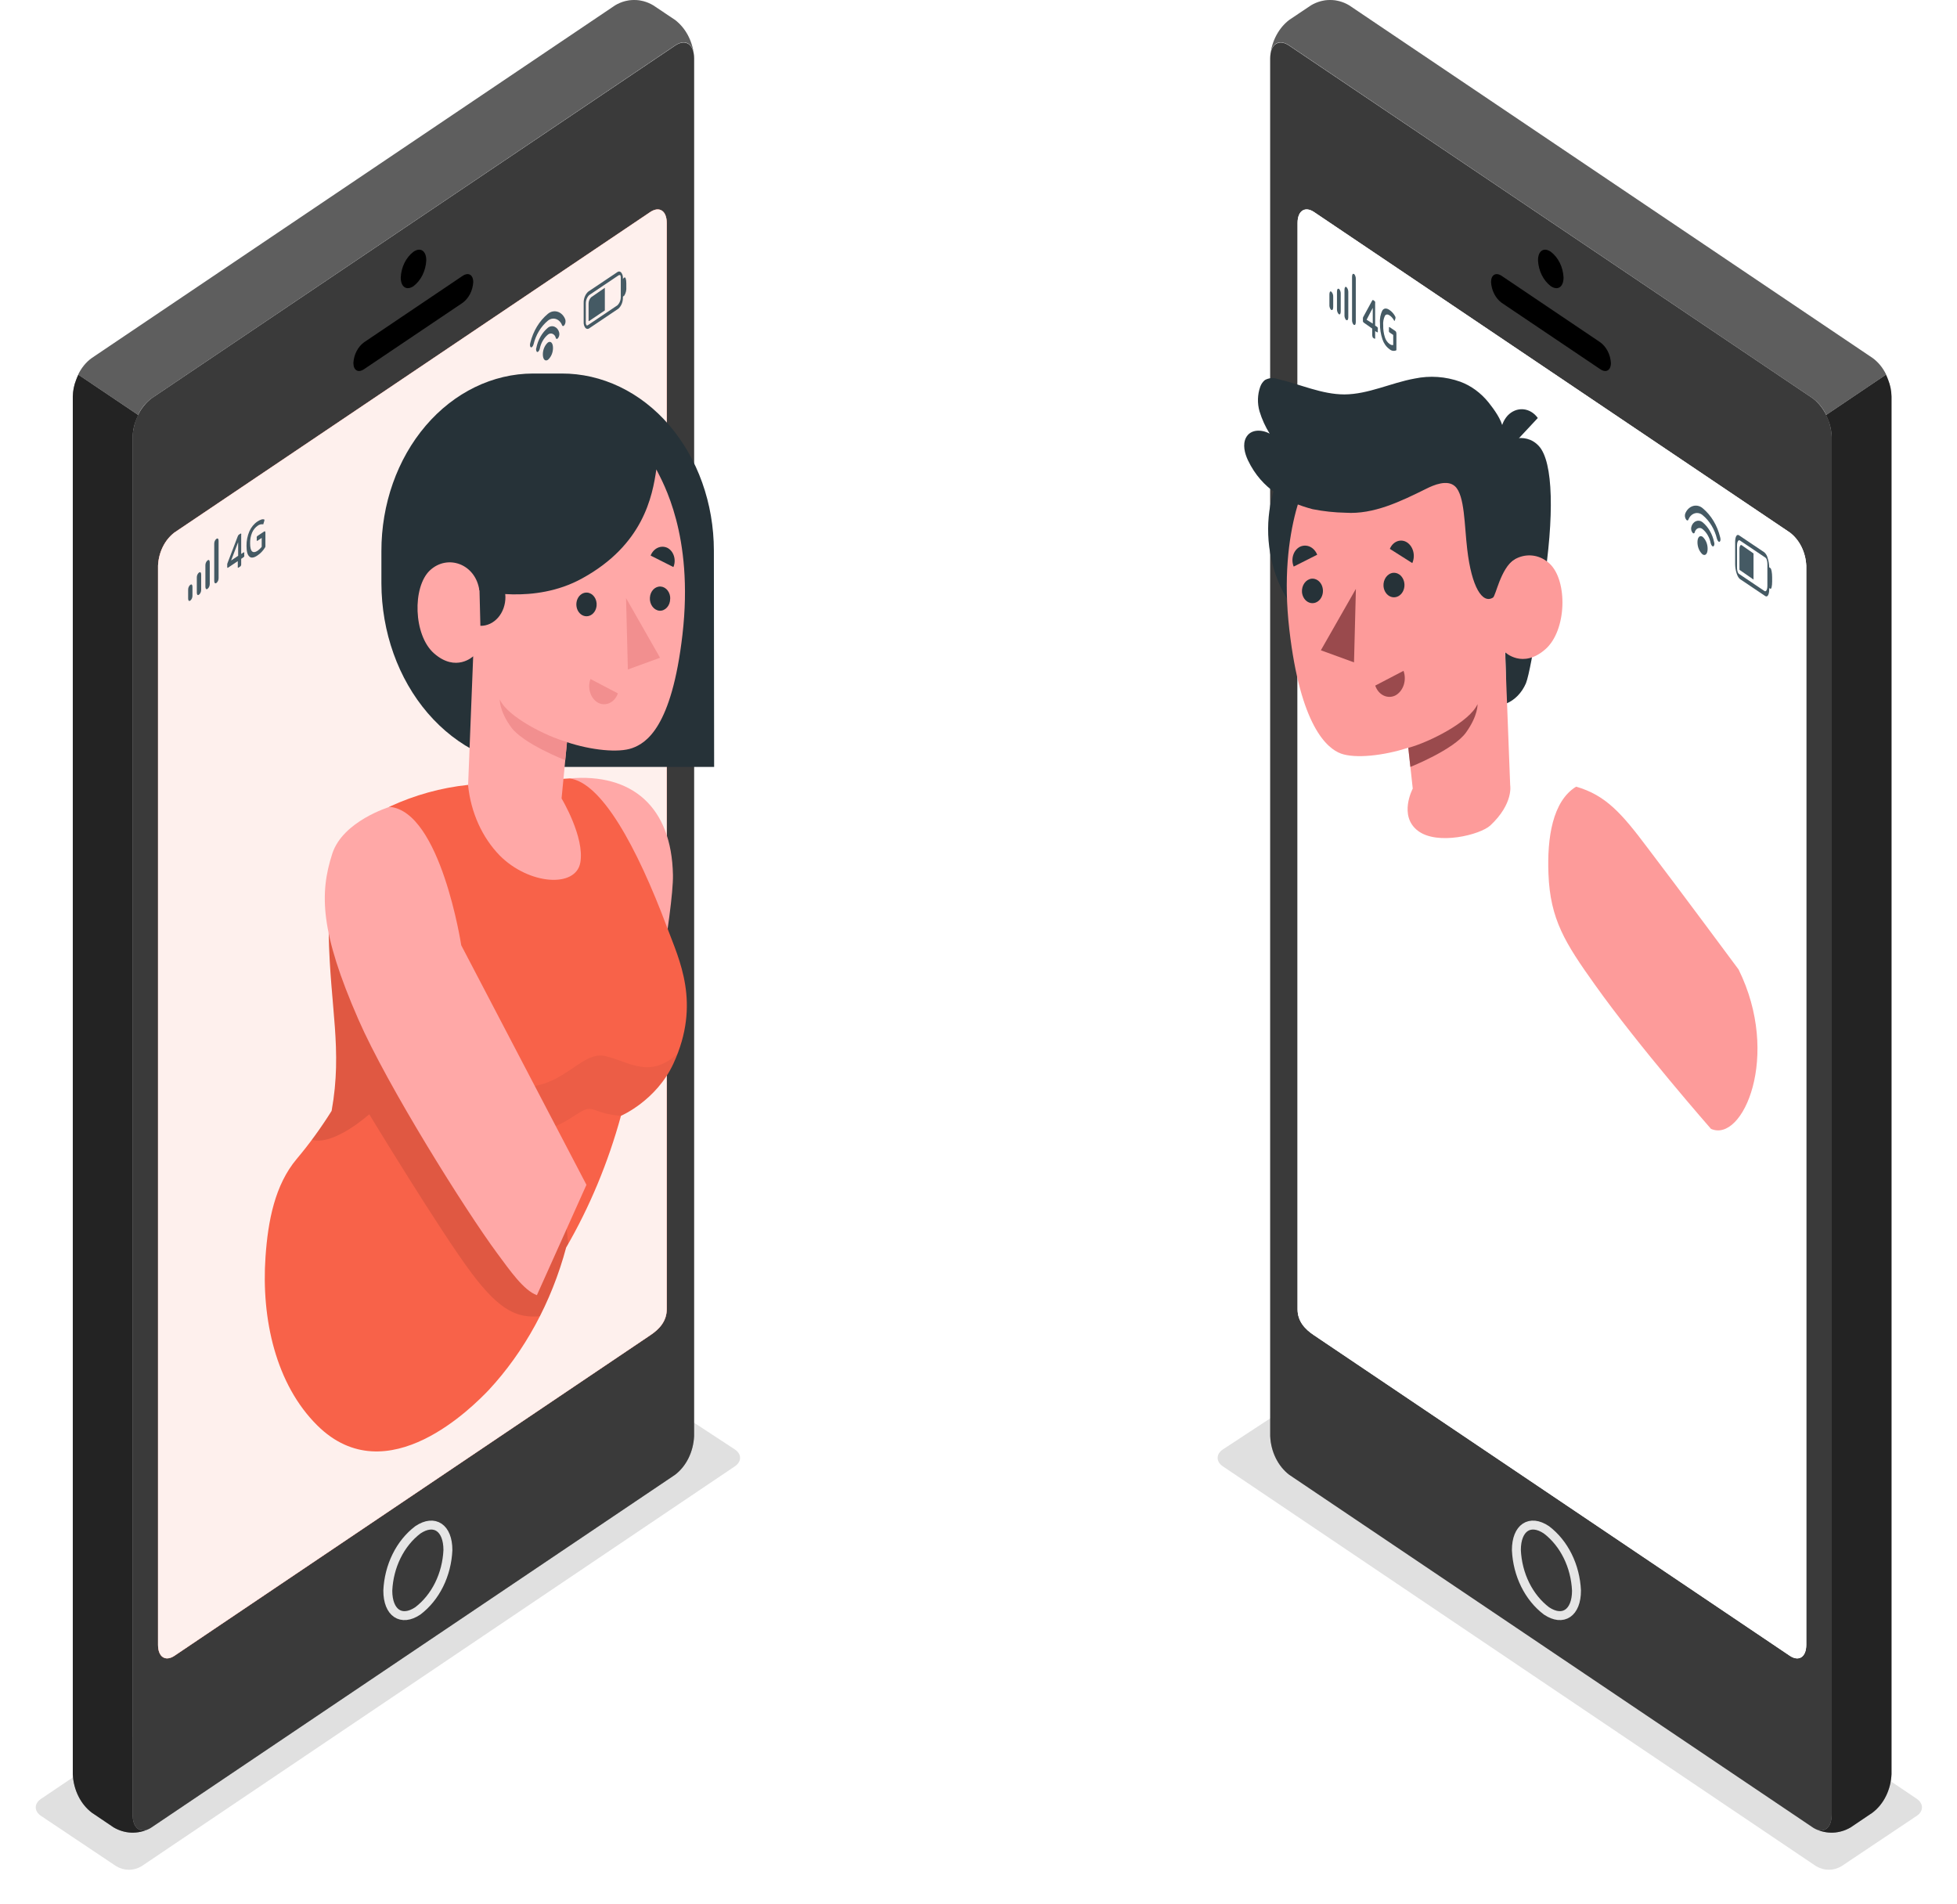 <?xml version="1.0" encoding="UTF-8"?> <svg xmlns="http://www.w3.org/2000/svg" width="219" height="213" viewBox="0 0 219 213" fill="none"><g filter="url(#filter0_f_35_139)"><path d="M4.584 203.18L13.003 208.814C13.443 209.076 13.93 209.213 14.424 209.213C14.918 209.213 15.404 209.076 15.844 208.814L82.235 164.071C83.013 163.547 83.013 162.699 82.235 162.182L73.713 156.594C73.273 156.334 72.786 156.199 72.293 156.199C71.799 156.199 71.313 156.334 70.872 156.594L4.584 201.284C3.805 201.807 3.805 202.656 4.584 203.18Z" fill="#E0E0E0"></path></g><g filter="url(#filter1_f_35_139)"><path d="M214.495 203.18L206.075 208.814C205.635 209.075 205.148 209.211 204.655 209.211C204.161 209.211 203.674 209.075 203.234 208.814L136.843 164.071C136.065 163.547 136.071 162.699 136.843 162.182L145.365 156.594C145.806 156.334 146.292 156.199 146.786 156.199C147.279 156.199 147.765 156.334 148.206 156.594L214.495 201.271C215.273 201.807 215.273 202.656 214.495 203.18Z" fill="#E0E0E0"></path></g><path d="M142.144 6.543V160.704C142.184 161.565 142.398 162.404 142.767 163.153C143.136 163.901 143.65 164.538 144.268 165.012L202.859 204.472C204.029 205.267 204.984 204.618 204.984 203.034V48.879C204.943 48.017 204.729 47.178 204.36 46.43C203.991 45.682 203.477 45.045 202.859 44.571L144.268 5.111C143.098 4.315 142.144 4.958 142.144 6.543ZM145.206 24.944C145.206 23.618 146.024 23.035 147.035 23.717L200.302 59.591C200.834 59.997 201.277 60.544 201.595 61.186C201.913 61.828 202.097 62.549 202.132 63.29V184.043C202.132 185.408 201.308 185.952 200.302 185.276L147.035 149.395C146.024 148.732 145.206 147.851 145.206 146.498V24.944Z" fill="#757575"></path><path opacity="0.5" d="M142.144 6.543V160.704C142.184 161.565 142.398 162.404 142.767 163.153C143.136 163.901 143.65 164.538 144.268 165.012L202.859 204.472C204.029 205.267 204.984 204.618 204.984 203.034V48.879C204.943 48.017 204.729 47.178 204.36 46.43C203.991 45.682 203.477 45.045 202.859 44.571L144.268 5.111C143.098 4.315 142.144 4.958 142.144 6.543ZM145.206 24.944C145.206 23.618 146.024 23.035 147.035 23.717L200.302 59.591C200.834 59.997 201.277 60.544 201.595 61.186C201.913 61.828 202.097 62.549 202.132 63.29V184.043C202.132 185.408 201.308 185.952 200.302 185.276L147.035 149.395C146.024 148.732 145.206 147.851 145.206 146.498V24.944Z" fill="black"></path><path d="M203.12 204.625C203.753 204.936 204.436 205.084 205.123 205.058C205.809 205.031 206.483 204.832 207.097 204.472L209.534 202.828C210.157 202.358 210.675 201.723 211.046 200.974C211.418 200.225 211.631 199.384 211.67 198.52V44.372C211.659 43.73 211.533 43.098 211.301 42.516C211.227 42.312 211.144 42.113 211.051 41.919L204.347 46.434C204.489 46.728 204.612 47.034 204.717 47.348C204.876 47.84 204.962 48.36 204.972 48.886V203.04C204.984 204.499 204.171 205.162 203.12 204.625Z" fill="#757575"></path><path opacity="0.7" d="M203.12 204.625C203.753 204.936 204.436 205.084 205.123 205.058C205.809 205.031 206.483 204.832 207.097 204.472L209.534 202.828C210.157 202.358 210.675 201.723 211.046 200.974C211.418 200.225 211.631 199.384 211.67 198.52V44.372C211.659 43.73 211.533 43.098 211.301 42.516C211.227 42.312 211.144 42.113 211.051 41.919L204.347 46.434C204.489 46.728 204.612 47.034 204.717 47.348C204.876 47.84 204.962 48.36 204.972 48.886V203.04C204.984 204.499 204.171 205.162 203.12 204.625Z" fill="black"></path><path d="M173.056 171.177C171.198 169.931 169.692 170.945 169.692 173.444C169.755 174.806 170.093 176.132 170.677 177.314C171.261 178.495 172.076 179.499 173.056 180.245C174.913 181.491 176.419 180.477 176.419 177.978C176.356 176.615 176.019 175.29 175.434 174.108C174.85 172.926 174.035 171.922 173.056 171.177Z" stroke="#E6E6E6" stroke-miterlimit="10"></path><path d="M173.538 28.165C172.754 27.635 172.112 28.066 172.112 29.127C172.14 29.705 172.284 30.267 172.531 30.769C172.779 31.271 173.124 31.698 173.538 32.017C174.328 32.547 174.97 32.116 174.97 31.049C174.943 30.471 174.799 29.908 174.55 29.407C174.301 28.906 173.955 28.481 173.538 28.165Z" fill="black"></path><path d="M179.078 38.3L168.05 30.87C167.391 30.432 166.857 30.744 166.857 31.572C166.886 32.04 167.009 32.494 167.217 32.896C167.424 33.297 167.71 33.637 168.05 33.886L179.078 41.31C179.737 41.754 180.271 41.442 180.271 40.607C180.241 40.14 180.117 39.688 179.91 39.288C179.703 38.887 179.418 38.549 179.078 38.3Z" fill="black"></path><path d="M145.206 146.498C145.206 147.824 146.024 148.719 147.035 149.395L200.303 185.276C201.308 185.939 202.132 185.408 202.132 184.043V63.29C202.097 62.549 201.913 61.828 201.595 61.186C201.278 60.544 200.835 59.997 200.303 59.591L147.035 23.717C146.024 23.054 145.206 23.585 145.206 24.944V146.498Z" fill="white"></path><path opacity="0.5" d="M145.206 146.498C145.206 147.824 146.024 148.719 147.035 149.395L200.303 185.276C201.308 185.938 202.132 185.408 202.132 184.043V63.29C202.097 62.549 201.913 61.828 201.595 61.186C201.278 60.544 200.835 59.997 200.303 59.591L147.035 23.717C146.024 23.054 145.206 23.585 145.206 24.944V146.498Z" fill="white"></path><path d="M148.768 34.078V32.944C148.768 32.699 148.853 32.553 148.955 32.62L149.007 32.659C149.071 32.731 149.122 32.819 149.154 32.916C149.187 33.014 149.2 33.118 149.194 33.223V34.356C149.194 34.602 149.109 34.747 149.007 34.674H148.955C148.887 34.598 148.835 34.505 148.803 34.401C148.77 34.298 148.758 34.187 148.768 34.078Z" fill="#455A64"></path><path d="M149.615 34.628V32.639C149.615 32.394 149.695 32.248 149.797 32.321H149.848C149.913 32.395 149.963 32.484 149.996 32.582C150.028 32.681 150.042 32.786 150.036 32.891V34.847C150.036 35.092 149.95 35.231 149.848 35.165L149.797 35.132C149.683 34.997 149.618 34.817 149.615 34.628Z" fill="#455A64"></path><path d="M150.456 35.211V32.427C150.456 32.182 150.541 32.043 150.643 32.109L150.694 32.142C150.759 32.216 150.809 32.305 150.841 32.404C150.873 32.502 150.887 32.607 150.882 32.712V35.496C150.882 35.742 150.796 35.881 150.694 35.815H150.643C150.575 35.737 150.522 35.643 150.49 35.538C150.457 35.434 150.446 35.322 150.456 35.211Z" fill="#455A64"></path><path d="M151.302 35.775V30.976C151.302 30.73 151.381 30.585 151.484 30.657H151.535C151.599 30.731 151.649 30.82 151.681 30.919C151.714 31.017 151.728 31.122 151.722 31.228V36.027C151.722 36.272 151.637 36.418 151.535 36.345H151.484C151.42 36.271 151.37 36.182 151.339 36.083C151.307 35.985 151.295 35.88 151.302 35.775Z" fill="#455A64"></path><path d="M153.586 37.644C153.566 37.587 153.557 37.526 153.558 37.465V36.763L152.615 36.1C152.591 36.085 152.57 36.064 152.553 36.039C152.536 36.014 152.524 35.985 152.518 35.954V35.702C152.514 35.66 152.514 35.618 152.518 35.576C152.526 35.544 152.535 35.514 152.546 35.483L153.552 33.634C153.552 33.634 153.586 33.581 153.603 33.574C153.62 33.568 153.637 33.574 153.666 33.574L153.796 33.667C153.837 33.69 153.87 33.73 153.887 33.78C153.897 33.841 153.897 33.904 153.887 33.965V36.431L154.097 36.57C154.134 36.595 154.164 36.632 154.183 36.676C154.192 36.74 154.192 36.805 154.183 36.869V37.034C154.195 37.082 154.195 37.133 154.183 37.18C154.183 37.18 154.137 37.18 154.097 37.18L153.887 37.041V37.744C153.899 37.791 153.899 37.842 153.887 37.889C153.887 37.889 153.842 37.889 153.796 37.889L153.637 37.783C153.608 37.745 153.59 37.696 153.586 37.644ZM153.62 36.206V34.449L152.933 35.775L153.62 36.206Z" fill="#455A64"></path><path d="M154.705 37.975C154.51 37.398 154.415 36.78 154.427 36.159C154.384 35.657 154.482 35.153 154.705 34.721C154.894 34.469 155.156 34.456 155.489 34.681C155.769 34.866 156.001 35.137 156.159 35.463C156.168 35.496 156.168 35.53 156.159 35.563C156.162 35.585 156.162 35.607 156.159 35.629L156.074 35.881C156.074 35.881 156.074 35.921 156.04 35.914C156.023 35.898 156.009 35.878 156 35.854C155.88 35.626 155.714 35.435 155.517 35.298C155.29 35.145 155.108 35.152 154.983 35.331C154.824 35.658 154.756 36.036 154.79 36.411C154.778 36.863 154.842 37.313 154.978 37.737C155.072 38.044 155.252 38.305 155.489 38.479C155.561 38.532 155.64 38.572 155.722 38.599C155.783 38.617 155.848 38.617 155.909 38.599V37.478L155.517 37.213C155.479 37.188 155.449 37.148 155.432 37.101C155.422 37.039 155.422 36.976 155.432 36.915V36.756C155.432 36.676 155.432 36.63 155.432 36.61C155.432 36.59 155.478 36.61 155.517 36.61L156.142 37.034C156.187 37.063 156.222 37.11 156.239 37.167C156.259 37.237 156.268 37.311 156.267 37.386V39.016C156.272 39.06 156.272 39.105 156.267 39.149C156.263 39.173 156.251 39.194 156.233 39.208C156.108 39.26 155.973 39.273 155.842 39.248C155.711 39.222 155.588 39.159 155.483 39.063C155.13 38.808 154.856 38.427 154.705 37.975Z" fill="#455A64"></path><path d="M197.82 62.468C197.761 62.205 197.629 61.972 197.445 61.805L194.605 59.896C194.36 59.73 194.173 60.055 194.173 60.639V63.131C194.176 63.475 194.23 63.816 194.332 64.138C194.373 64.268 194.424 64.392 194.485 64.51C194.541 64.62 194.617 64.715 194.707 64.788L197.548 66.697C197.792 66.856 197.985 66.531 197.985 65.948V63.476C197.98 63.131 197.924 62.791 197.82 62.468ZM194.446 63.959C194.402 63.819 194.381 63.671 194.383 63.522V61.05C194.383 60.619 194.536 60.354 194.713 60.48L197.553 62.389C197.602 62.423 197.643 62.47 197.672 62.528C197.691 62.566 197.706 62.606 197.718 62.647C197.761 62.79 197.782 62.94 197.78 63.091V65.557C197.78 65.988 197.627 66.253 197.451 66.127L194.61 64.218C194.526 64.154 194.467 64.054 194.446 63.94V63.959Z" fill="#455A64"></path><path d="M196.229 61.925V64.848L194.706 63.794L194.655 63.747C194.659 63.714 194.659 63.681 194.655 63.648V61.427C194.655 61.116 194.775 60.917 194.905 61.003L196.229 61.925Z" fill="#455A64"></path><path d="M198.121 63.568C198.229 63.635 198.314 64.105 198.314 64.609V65.066C198.314 65.577 198.229 65.941 198.121 65.882L197.928 65.776V63.442L198.121 63.568Z" fill="#455A64"></path><path d="M191.093 61.414C191.093 61.958 190.849 62.236 190.525 62.031C190.347 61.87 190.203 61.664 190.105 61.429C190.006 61.193 189.956 60.934 189.957 60.672C189.957 60.128 190.201 59.856 190.525 60.055C190.704 60.215 190.848 60.421 190.947 60.656C191.045 60.892 191.096 61.152 191.093 61.414Z" fill="#455A64"></path><path d="M190.542 58.444C190.435 58.355 190.311 58.296 190.18 58.274C190.049 58.252 189.916 58.267 189.791 58.318C189.666 58.368 189.554 58.453 189.463 58.565C189.372 58.677 189.306 58.813 189.27 58.962C189.248 59.049 189.242 59.14 189.252 59.23C189.261 59.32 189.287 59.407 189.327 59.485C189.429 59.697 189.582 59.75 189.645 59.578C189.668 59.471 189.713 59.373 189.777 59.292C189.84 59.21 189.92 59.149 190.009 59.113C190.098 59.077 190.194 59.067 190.287 59.084C190.38 59.102 190.468 59.146 190.542 59.214C190.998 59.593 191.317 60.154 191.44 60.791C191.503 61.043 191.656 61.202 191.764 61.123C191.809 61.061 191.838 60.987 191.849 60.907C191.859 60.827 191.849 60.745 191.821 60.672C191.637 59.775 191.184 58.984 190.542 58.444Z" fill="#455A64"></path><path d="M190.542 56.867C190.385 56.733 190.204 56.642 190.012 56.6C189.821 56.558 189.624 56.567 189.435 56.627C189.247 56.686 189.073 56.793 188.925 56.942C188.778 57.09 188.66 57.275 188.582 57.483C188.555 57.574 188.546 57.669 188.553 57.764C188.561 57.859 188.587 57.951 188.628 58.034C188.724 58.246 188.872 58.299 188.94 58.146C189.003 57.976 189.098 57.825 189.218 57.703C189.339 57.582 189.481 57.494 189.634 57.445C189.788 57.397 189.948 57.39 190.105 57.424C190.261 57.458 190.409 57.533 190.537 57.643C191.316 58.285 191.882 59.221 192.139 60.294C192.207 60.533 192.355 60.685 192.451 60.606C192.542 60.539 192.559 60.327 192.497 60.115C192.182 58.804 191.492 57.658 190.542 56.867Z" fill="#455A64"></path><path d="M142.161 6.125C142.315 4.799 143.201 4.362 144.269 5.084L202.859 44.571C203.489 45.029 204.008 45.668 204.365 46.427L211.069 41.913C210.708 41.157 210.188 40.52 209.558 40.063L150.978 0.597C150.318 0.205 149.587 0 148.845 0C148.104 0 147.373 0.205 146.712 0.597L144.269 2.234C143.7 2.67 143.218 3.242 142.854 3.914C142.491 4.585 142.254 5.339 142.161 6.125Z" fill="#757575"></path><path opacity="0.2" d="M142.161 6.125C142.315 4.799 143.201 4.362 144.269 5.084L202.859 44.571C203.489 45.029 204.008 45.668 204.365 46.427L211.069 41.913C210.708 41.157 210.188 40.52 209.558 40.063L150.978 0.597C150.318 0.205 149.587 0 148.845 0C148.104 0 147.373 0.205 146.712 0.597L144.269 2.234C143.7 2.67 143.218 3.242 142.854 3.914C142.491 4.585 142.254 5.339 142.161 6.125Z" fill="black"></path><path d="M75.548 5.111L16.958 44.571C16.34 45.045 15.825 45.682 15.456 46.43C15.087 47.178 14.874 48.017 14.833 48.879V203.034C14.833 204.618 15.787 205.267 16.958 204.472L75.548 165.012C76.167 164.538 76.681 163.901 77.05 163.153C77.419 162.404 77.632 161.565 77.673 160.704V6.543C77.673 4.958 76.719 4.315 75.548 5.111ZM74.611 146.498C74.611 147.824 73.793 148.719 72.782 149.395L19.514 185.276C18.509 185.939 17.685 185.408 17.685 184.043V63.29C17.72 62.549 17.904 61.828 18.222 61.186C18.54 60.544 18.982 59.997 19.514 59.591L72.782 23.717C73.793 23.054 74.611 23.585 74.611 24.944V146.498Z" fill="#757575"></path><path opacity="0.5" d="M75.548 5.111L16.958 44.571C16.34 45.045 15.825 45.682 15.456 46.43C15.087 47.178 14.874 48.017 14.833 48.879V203.034C14.833 204.618 15.787 205.267 16.958 204.472L75.548 165.012C76.167 164.538 76.681 163.901 77.05 163.153C77.419 162.404 77.632 161.565 77.673 160.704V6.543C77.673 4.958 76.719 4.315 75.548 5.111ZM74.611 146.498C74.611 147.824 73.793 148.719 72.782 149.395L19.514 185.276C18.509 185.939 17.685 185.408 17.685 184.043V63.29C17.72 62.549 17.904 61.828 18.222 61.186C18.54 60.544 18.982 59.997 19.514 59.591L72.782 23.717C73.793 23.054 74.611 23.585 74.611 24.944V146.498Z" fill="black"></path><path d="M16.696 204.625C16.063 204.936 15.38 205.084 14.693 205.058C14.006 205.031 13.333 204.832 12.719 204.472L10.282 202.828C9.659 202.358 9.141 201.723 8.77 200.974C8.398 200.225 8.184 199.384 8.146 198.52V44.372C8.157 43.73 8.283 43.098 8.515 42.516C8.589 42.312 8.672 42.113 8.765 41.919L15.469 46.434C15.327 46.728 15.204 47.034 15.099 47.348C14.94 47.84 14.854 48.36 14.844 48.886V203.04C14.832 204.499 15.645 205.162 16.696 204.625Z" fill="#757575"></path><path opacity="0.7" d="M16.696 204.625C16.063 204.936 15.38 205.084 14.693 205.058C14.006 205.031 13.333 204.832 12.719 204.472L10.282 202.828C9.659 202.358 9.141 201.723 8.77 200.974C8.398 200.225 8.184 199.384 8.146 198.52V44.372C8.157 43.73 8.283 43.098 8.515 42.516C8.589 42.312 8.672 42.113 8.765 41.919L15.469 46.434C15.327 46.728 15.204 47.034 15.099 47.348C14.94 47.84 14.854 48.36 14.844 48.886V203.04C14.832 204.499 15.645 205.162 16.696 204.625Z" fill="black"></path><path d="M46.761 171.177C48.618 169.931 50.124 170.945 50.124 173.444C50.061 174.806 49.724 176.132 49.139 177.314C48.555 178.495 47.74 179.499 46.761 180.245C44.903 181.491 43.398 180.477 43.398 177.978C43.46 176.615 43.798 175.29 44.382 174.108C44.966 172.926 45.781 171.922 46.761 171.177Z" stroke="#E6E6E6" stroke-miterlimit="10"></path><path d="M46.277 28.165C47.061 27.635 47.703 28.066 47.703 29.126C47.675 29.704 47.532 30.267 47.284 30.768C47.037 31.27 46.692 31.698 46.277 32.016C45.488 32.546 44.846 32.116 44.846 31.048C44.873 30.47 45.017 29.908 45.266 29.407C45.514 28.906 45.861 28.48 46.277 28.165Z" fill="black"></path><path d="M40.739 38.3L51.766 30.87C52.425 30.432 52.959 30.744 52.959 31.572C52.93 32.04 52.807 32.494 52.6 32.896C52.393 33.297 52.107 33.637 51.766 33.886L40.739 41.31C40.08 41.754 39.546 41.442 39.546 40.607C39.576 40.14 39.699 39.688 39.907 39.288C40.114 38.887 40.399 38.549 40.739 38.3Z" fill="black"></path><path d="M74.611 146.498C74.611 147.824 73.793 148.719 72.781 149.395L19.514 185.276C18.508 185.939 17.685 185.408 17.685 184.043V63.29C17.72 62.549 17.904 61.828 18.221 61.186C18.539 60.544 18.982 59.997 19.514 59.591L72.781 23.717C73.793 23.054 74.611 23.585 74.611 24.944V146.498Z" fill="#F86249"></path><path opacity="0.9" d="M74.611 146.498C74.611 147.824 73.793 148.719 72.781 149.395L19.514 185.276C18.508 185.939 17.685 185.408 17.685 184.043V63.29C17.72 62.549 17.904 61.828 18.221 61.186C18.539 60.544 18.982 59.997 19.514 59.591L72.781 23.717C73.793 23.054 74.611 23.585 74.611 24.944V146.498Z" fill="white"></path><path d="M60.748 39.646C60.748 40.196 60.992 40.468 61.316 40.262C61.492 40.107 61.634 39.907 61.733 39.677C61.831 39.447 61.883 39.194 61.884 38.937C61.884 38.393 61.64 38.115 61.316 38.32C61.141 38.476 60.998 38.676 60.9 38.906C60.801 39.136 60.749 39.389 60.748 39.646Z" fill="#455A64"></path><path d="M60.021 38.917C59.993 38.99 59.983 39.072 59.993 39.152C60.003 39.232 60.033 39.306 60.078 39.368C60.186 39.441 60.339 39.281 60.402 39.029C60.527 38.394 60.846 37.834 61.299 37.452C61.374 37.385 61.463 37.341 61.556 37.324C61.65 37.306 61.745 37.317 61.834 37.353C61.923 37.39 62.003 37.453 62.067 37.535C62.13 37.617 62.175 37.716 62.197 37.823C62.259 37.989 62.413 37.942 62.515 37.724C62.556 37.645 62.581 37.557 62.591 37.465C62.601 37.374 62.594 37.282 62.572 37.193C62.535 37.046 62.468 36.91 62.377 36.799C62.286 36.688 62.173 36.604 62.049 36.554C61.924 36.504 61.791 36.489 61.661 36.512C61.53 36.534 61.406 36.593 61.299 36.683C60.657 37.224 60.203 38.017 60.021 38.917Z" fill="#455A64"></path><path d="M59.345 38.36C59.282 38.572 59.299 38.784 59.39 38.85C59.487 38.923 59.635 38.777 59.703 38.539C59.962 37.468 60.527 36.532 61.305 35.887C61.433 35.778 61.581 35.703 61.738 35.669C61.894 35.636 62.055 35.644 62.209 35.693C62.362 35.742 62.504 35.831 62.624 35.953C62.744 36.075 62.839 36.227 62.901 36.398C62.969 36.544 63.117 36.497 63.214 36.285C63.254 36.202 63.278 36.11 63.285 36.015C63.292 35.92 63.281 35.824 63.254 35.735C63.175 35.527 63.058 35.343 62.911 35.195C62.764 35.047 62.59 34.94 62.402 34.882C62.214 34.823 62.018 34.815 61.827 34.857C61.636 34.899 61.456 34.991 61.299 35.125C60.351 35.912 59.662 37.053 59.345 38.36Z" fill="#455A64"></path><path d="M21.054 66.975V65.994C21.052 65.893 21.07 65.793 21.106 65.701C21.143 65.609 21.197 65.528 21.264 65.464L21.327 65.424C21.44 65.345 21.537 65.424 21.537 65.663V66.644C21.539 66.745 21.521 66.846 21.484 66.938C21.448 67.03 21.394 67.111 21.327 67.174L21.264 67.214C21.145 67.294 21.054 67.188 21.054 66.975Z" fill="#455A64"></path><path d="M22.025 66.319V64.622C22.023 64.521 22.041 64.421 22.077 64.329C22.113 64.237 22.167 64.156 22.235 64.092L22.297 64.052C22.417 63.973 22.513 64.052 22.513 64.291V65.988C22.515 66.09 22.496 66.19 22.458 66.282C22.421 66.374 22.366 66.455 22.297 66.518L22.235 66.558C22.121 66.637 22.025 66.531 22.025 66.319Z" fill="#455A64"></path><path d="M22.984 65.663V63.25C22.984 63.149 23.003 63.05 23.041 62.959C23.078 62.868 23.133 62.789 23.2 62.726L23.257 62.687C23.376 62.607 23.473 62.687 23.473 62.925V65.331C23.474 65.433 23.456 65.534 23.418 65.626C23.381 65.718 23.326 65.799 23.257 65.862L23.2 65.901C23.092 65.981 22.984 65.875 22.984 65.663Z" fill="#455A64"></path><path d="M23.974 65.007V60.844C23.973 60.744 23.991 60.645 24.027 60.554C24.064 60.463 24.117 60.383 24.184 60.32L24.246 60.28C24.366 60.201 24.462 60.28 24.462 60.519V64.675C24.464 64.776 24.446 64.877 24.41 64.969C24.373 65.061 24.32 65.142 24.252 65.205L24.19 65.245C24.07 65.325 23.974 65.219 23.974 65.007Z" fill="#455A64"></path><path d="M26.61 63.515C26.61 63.515 26.61 63.456 26.61 63.396V62.786L25.514 63.522C25.457 63.562 25.428 63.522 25.428 63.449V63.23C25.425 63.191 25.425 63.151 25.428 63.111L25.468 62.985L26.604 60.015C26.62 59.974 26.64 59.934 26.661 59.896C26.683 59.869 26.708 59.844 26.735 59.823L26.888 59.724C26.934 59.688 26.968 59.688 26.991 59.724C27.005 59.767 27.005 59.814 26.991 59.856V61.984L27.235 61.825C27.28 61.792 27.309 61.785 27.331 61.825C27.354 61.865 27.331 61.885 27.331 61.951V62.097C27.341 62.149 27.341 62.203 27.331 62.256C27.308 62.301 27.275 62.337 27.235 62.362L26.991 62.528V63.131C26.995 63.186 26.985 63.242 26.962 63.291C26.939 63.339 26.903 63.378 26.86 63.403L26.678 63.522C26.661 63.522 26.627 63.529 26.61 63.515ZM26.65 62.19V60.665L25.86 62.72L26.65 62.19Z" fill="#455A64"></path><path d="M27.905 62.269C27.689 62.084 27.587 61.686 27.587 61.076C27.58 60.513 27.689 59.956 27.905 59.452C28.11 58.992 28.424 58.611 28.809 58.352C28.946 58.257 29.093 58.184 29.246 58.133C29.357 58.092 29.476 58.092 29.587 58.133C29.59 58.14 29.592 58.148 29.592 58.156C29.592 58.164 29.59 58.172 29.587 58.179C29.591 58.203 29.591 58.228 29.587 58.252L29.485 58.584C29.485 58.63 29.485 58.657 29.445 58.663H29.4C29.2 58.641 28.999 58.699 28.831 58.829C28.568 59.011 28.354 59.275 28.212 59.591C28.056 59.965 27.98 60.376 27.991 60.791C27.991 61.262 28.064 61.567 28.206 61.693C28.349 61.819 28.553 61.805 28.803 61.64C28.897 61.575 28.986 61.502 29.07 61.421C29.15 61.349 29.223 61.267 29.286 61.176V60.188L28.831 60.493C28.786 60.526 28.752 60.533 28.735 60.493C28.722 60.452 28.722 60.407 28.735 60.367V60.228C28.724 60.173 28.724 60.117 28.735 60.062C28.758 60.017 28.792 59.98 28.831 59.956L29.559 59.472C29.61 59.432 29.644 59.432 29.667 59.472C29.689 59.512 29.701 59.545 29.701 59.624V61.036C29.704 61.081 29.704 61.125 29.701 61.169C29.691 61.205 29.676 61.239 29.655 61.268C29.427 61.637 29.133 61.943 28.792 62.163C28.422 62.415 28.099 62.468 27.905 62.269Z" fill="#455A64"></path><path d="M69.52 30.498C69.466 30.431 69.392 30.389 69.313 30.379C69.234 30.369 69.154 30.393 69.089 30.445L65.816 32.639C65.656 32.788 65.527 32.978 65.441 33.194C65.354 33.41 65.311 33.647 65.316 33.885V36.02C65.308 36.139 65.32 36.26 65.352 36.374C65.384 36.488 65.436 36.593 65.504 36.683C65.551 36.74 65.613 36.779 65.68 36.795C65.768 36.814 65.86 36.792 65.936 36.736L69.208 34.535C69.368 34.386 69.497 34.197 69.583 33.98C69.67 33.764 69.713 33.528 69.708 33.289V31.154C69.716 31.036 69.703 30.917 69.671 30.804C69.639 30.691 69.588 30.587 69.52 30.498ZM65.623 36.384C65.569 36.296 65.545 36.187 65.555 36.08V33.965C65.553 33.784 65.587 33.604 65.653 33.44C65.718 33.276 65.815 33.132 65.936 33.017L69.208 30.816C69.248 30.786 69.296 30.772 69.344 30.777H69.401C69.455 30.865 69.479 30.974 69.469 31.081V33.216C69.471 33.397 69.438 33.576 69.372 33.74C69.306 33.905 69.209 34.049 69.089 34.164L65.816 36.364C65.737 36.431 65.668 36.437 65.623 36.384Z" fill="#455A64"></path><path d="M67.685 32.202V34.734L65.924 35.92H65.867C65.87 35.892 65.87 35.863 65.867 35.834V33.965C65.867 33.831 65.893 33.698 65.942 33.577C65.991 33.455 66.063 33.348 66.151 33.262L67.685 32.202Z" fill="#455A64"></path><path d="M69.872 31.049C69.991 30.969 70.088 31.261 70.088 31.712V32.109C70.116 32.45 70.038 32.792 69.866 33.07L69.65 33.236V31.248L69.872 31.049Z" fill="#455A64"></path><path d="M77.655 6.125C77.501 4.799 76.615 4.362 75.547 5.084L16.956 44.571C16.327 45.029 15.808 45.668 15.451 46.427L8.747 41.919C9.108 41.163 9.628 40.527 10.258 40.07L68.838 0.597C69.497 0.204 70.228 0 70.968 0C71.709 0 72.439 0.204 73.099 0.597L75.547 2.234C76.116 2.67 76.598 3.242 76.962 3.913C77.325 4.585 77.562 5.339 77.655 6.125Z" fill="#757575"></path><path opacity="0.2" d="M77.655 6.125C77.501 4.799 76.615 4.362 75.547 5.084L16.956 44.571C16.327 45.029 15.808 45.668 15.451 46.427L8.747 41.919C9.108 41.163 9.628 40.527 10.258 40.07L68.838 0.597C69.497 0.204 70.228 0 70.968 0C71.709 0 72.439 0.204 73.099 0.597L75.547 2.234C76.116 2.67 76.598 3.242 76.962 3.913C77.325 4.585 77.562 5.339 77.655 6.125Z" fill="black"></path><path d="M176.377 88.021C179.701 88.975 181.491 91.024 184.399 94.901C187.74 99.276 194.557 108.477 194.557 108.477C199.324 118.115 195.04 127.918 191.467 126.308C191.467 126.308 183.411 117.127 178.468 110.167C175.156 105.527 173.469 102.876 173.281 97.765C173.122 93.748 173.736 89.645 176.377 88.021Z" fill="#FD9B9A"></path><path d="M172.884 64.457C172.884 64.457 171.441 74.737 170.764 76.448C170.31 77.508 169.523 78.323 168.566 78.721L168.424 71.582L172.884 64.457Z" fill="#263238"></path><path d="M168.196 49.535C168.196 49.535 170.577 48.137 172.207 49.907C173.838 51.676 173.946 57.761 172.719 65.643L168.617 65.391L168.196 49.535Z" fill="#263238"></path><path d="M155.61 72.386C161.824 70.952 165.865 63.911 164.636 56.66C163.407 49.41 157.372 44.694 151.158 46.129C144.943 47.563 140.902 54.604 142.131 61.855C143.361 69.106 149.395 73.821 155.61 72.386Z" fill="#263238"></path><path d="M168.538 50.576L172.089 46.771C171.886 46.487 171.636 46.254 171.354 46.086C171.072 45.918 170.763 45.819 170.447 45.794C170.131 45.769 169.814 45.82 169.515 45.942C169.216 46.065 168.942 46.256 168.708 46.506C168.237 47.029 167.956 47.743 167.924 48.501C167.892 49.259 168.112 50.002 168.538 50.576Z" fill="#263238"></path><path d="M147.295 51.431C146.574 52.883 142.966 58.981 144.284 70.436C145.523 81.22 148.494 83.752 150.073 84.323C151.653 84.893 154.823 84.568 157.595 83.66L158.095 88.24C158.095 88.24 156.476 91.276 158.663 92.953C160.851 94.63 165.663 93.397 166.776 92.363C169.395 89.917 168.998 87.856 168.998 87.856L168.429 72.981C168.429 72.981 170.401 74.877 172.94 72.643C175.338 70.542 175.446 64.987 173.423 63.078C171.401 61.169 168.157 62.309 167.714 65.378C167.714 65.378 167.628 53.977 162.078 50.948C154.971 47.063 147.295 51.431 147.295 51.431Z" fill="#FD9B9A"></path><path d="M167.077 66.863C167.39 66.671 167.924 63.621 169.463 62.587C170.878 61.633 168.208 48.004 168.196 47.938C168.037 46.937 167.157 45.764 166.583 45.035C165.716 43.961 164.629 43.163 163.424 42.715C161.768 42.125 160.016 42.002 158.311 42.357C155.664 42.834 153.124 44.12 150.448 44.133C147.909 44.133 145.483 42.986 142.994 42.41C142.518 42.235 142.003 42.276 141.551 42.523C141.32 42.709 141.138 42.969 141.029 43.272C140.716 44.149 140.688 45.129 140.949 46.029C141.222 46.92 141.605 47.76 142.085 48.521C141.199 48.038 139.949 47.998 139.438 48.965C139.035 49.728 139.285 50.722 139.654 51.504C141.211 54.766 143.977 56.197 146.886 56.973C148.108 57.215 149.345 57.347 150.585 57.371C153.721 57.576 156.732 56.111 159.623 54.679C160.419 54.282 161.97 53.605 162.839 54.428C163.918 55.448 163.867 58.749 164.191 61.46C164.685 65.709 165.896 67.605 167.077 66.863Z" fill="#263238"></path><path d="M157.062 75.062L153.897 76.713C153.981 76.962 154.108 77.189 154.269 77.38C154.429 77.571 154.622 77.722 154.834 77.824C155.046 77.926 155.274 77.977 155.504 77.974C155.733 77.971 155.96 77.914 156.17 77.806C156.592 77.57 156.92 77.153 157.086 76.642C157.252 76.131 157.244 75.566 157.062 75.062Z" fill="#9A4A4D"></path><path d="M145.699 66.253C145.722 66.521 145.812 66.775 145.957 66.984C146.103 67.193 146.298 67.347 146.519 67.427C146.739 67.508 146.974 67.511 147.196 67.436C147.418 67.361 147.616 67.212 147.765 67.007C147.915 66.801 148.009 66.549 148.037 66.282C148.065 66.015 148.024 65.744 147.921 65.503C147.817 65.262 147.656 65.062 147.456 64.928C147.255 64.794 147.026 64.731 146.796 64.748C146.479 64.779 146.186 64.954 145.981 65.236C145.775 65.518 145.674 65.884 145.699 66.253Z" fill="#263238"></path><path d="M154.823 65.597C154.845 65.865 154.935 66.119 155.081 66.328C155.227 66.537 155.422 66.691 155.642 66.771C155.862 66.851 156.098 66.854 156.32 66.779C156.541 66.705 156.739 66.555 156.889 66.35C157.038 66.145 157.133 65.893 157.16 65.626C157.188 65.359 157.148 65.088 157.044 64.847C156.941 64.606 156.779 64.406 156.579 64.272C156.379 64.138 156.149 64.075 155.919 64.092C155.762 64.106 155.609 64.156 155.469 64.24C155.329 64.323 155.204 64.438 155.102 64.578C155.001 64.718 154.923 64.88 154.875 65.055C154.827 65.23 154.809 65.414 154.823 65.597Z" fill="#263238"></path><path d="M151.733 65.888L151.522 74.114L147.812 72.762L151.733 65.888Z" fill="#9A4A4D"></path><path d="M157.596 83.679C159.925 83.056 164.481 80.769 165.345 78.781C165.345 78.781 165.43 80.047 164.05 81.969C162.669 83.891 157.829 85.814 157.829 85.814L157.596 83.679Z" fill="#9A4A4D"></path><path d="M144.773 63.396L147.403 62.07C147.24 61.66 146.948 61.338 146.587 61.172C146.226 61.007 145.825 61.01 145.466 61.182C145.293 61.271 145.138 61.4 145.009 61.56C144.88 61.721 144.781 61.91 144.716 62.117C144.651 62.324 144.623 62.544 144.633 62.763C144.642 62.983 144.69 63.198 144.773 63.396Z" fill="#263238"></path><path d="M155.533 61.414L158.044 63.005C158.223 62.604 158.261 62.137 158.15 61.704C158.038 61.27 157.787 60.905 157.448 60.685C157.282 60.58 157.1 60.516 156.912 60.495C156.724 60.475 156.535 60.5 156.356 60.569C156.177 60.637 156.011 60.747 155.87 60.892C155.728 61.038 155.614 61.215 155.533 61.414Z" fill="#263238"></path><path d="M79.916 85.814H60.338C55.663 85.812 51.18 83.648 47.87 79.797C44.56 75.945 42.694 70.719 42.681 65.265V61.679C42.672 56.417 44.454 51.366 47.637 47.637C50.819 43.908 55.14 41.806 59.651 41.794H62.843C65.077 41.786 67.29 42.292 69.355 43.282C71.421 44.273 73.299 45.729 74.882 47.568C76.465 49.406 77.722 51.59 78.581 53.996C79.439 56.401 79.883 58.981 79.887 61.587L79.916 85.814Z" fill="#263238"></path><path d="M63.712 87.1C70.734 86.484 75.16 90.282 75.307 97.898C75.387 101.736 72.535 117.015 72.535 117.015L63.712 87.1Z" fill="#FFA8A7"></path><path d="M63.712 87.1C67.285 87.518 71.228 94.637 74.66 103.791C76.006 107.397 78.466 112.249 75.364 118.997C73.444 123.166 69.49 124.85 69.49 124.85C68.058 130.08 65.992 135.045 63.354 139.592C61.706 145.713 58.709 151.222 54.662 155.567C53.071 157.211 43.35 167.253 35.516 159.504C30.857 154.897 29.233 147.573 29.71 140.659C29.988 136.596 30.761 132.579 33.209 129.669C34.621 127.993 35.926 126.198 37.112 124.3C38.357 117.386 36.931 112.693 36.783 104.414C37.652 98.488 39.805 93.463 43.6 90.255C46.411 88.958 49.367 88.138 52.378 87.823L63.712 87.1Z" fill="#F86249"></path><path opacity="0.1" d="M63.592 139.181L63.115 134.72C63.115 134.72 46.64 104.586 45.941 103.738C45.532 103.227 41.578 100.152 38.487 97.772C37.678 99.887 37.105 102.115 36.783 104.401C36.93 112.653 38.356 117.346 37.112 124.286C37.112 124.286 36.266 125.685 34.897 127.521C37.339 128.263 41.322 124.677 41.322 124.677C41.322 124.677 49.276 137.795 52.775 142.455C56.042 146.824 57.996 147.473 60.411 147.281C61.653 144.861 62.642 142.274 63.354 139.578C63.439 139.452 63.513 139.313 63.592 139.181Z" fill="black"></path><path opacity="0.05" d="M75.364 118.997C75.529 118.632 75.682 118.274 75.819 117.916C72.62 120.78 70.393 118.765 67.711 118.161C64.939 117.538 62.882 122.138 57.695 121.568C50.878 120.8 48.407 115.795 48.407 115.795C48.407 115.795 48.225 124.458 56.673 126.361C62.32 127.634 64.394 124.074 65.956 124.074C66.638 124.074 67.246 124.69 69.49 124.85C69.49 124.85 73.444 123.166 75.364 118.997Z" fill="black"></path><path d="M73.449 52.525C74.154 53.944 77.654 59.863 76.375 70.979C75.171 81.446 72.285 83.149 70.751 83.706C69.217 84.263 66.143 83.938 63.45 83.043L62.843 89.341C62.843 89.341 65.456 93.676 64.939 96.526C64.422 99.376 59.201 99.012 55.928 95.731C53.959 93.713 52.696 90.918 52.383 87.882L52.952 73.432C52.952 73.432 51.037 75.275 48.571 73.107C46.248 71.066 46.14 65.677 48.105 63.827C50.071 61.978 53.218 63.078 53.645 66.054C53.645 66.054 59.735 67.698 65.126 64.729C72.006 60.964 73.012 55.508 73.449 52.525Z" fill="#FFA8A7"></path><path d="M53.758 70.025L53.594 63.449C54.359 63.447 55.096 63.791 55.649 64.409C56.202 65.027 56.529 65.871 56.559 66.763C56.566 67.194 56.497 67.622 56.359 68.022C56.22 68.421 56.014 68.784 55.752 69.088C55.491 69.392 55.18 69.632 54.837 69.793C54.495 69.954 54.128 70.033 53.758 70.025Z" fill="#263238"></path><path d="M66.076 75.977L69.144 77.581C69.061 77.822 68.939 78.04 68.783 78.225C68.627 78.409 68.441 78.555 68.236 78.653C68.031 78.752 67.811 78.802 67.59 78.8C67.368 78.798 67.149 78.744 66.945 78.642C66.533 78.415 66.212 78.011 66.05 77.514C65.888 77.017 65.897 76.466 66.076 75.977Z" fill="#F28F8F"></path><path d="M74.995 67.008C74.996 67.189 74.964 67.369 74.903 67.535C74.841 67.701 74.752 67.851 74.639 67.975C74.526 68.099 74.392 68.195 74.247 68.257C74.101 68.319 73.946 68.345 73.791 68.334C73.484 68.304 73.199 68.133 73 67.858C72.801 67.583 72.703 67.228 72.728 66.869C72.748 66.518 72.887 66.19 73.114 65.957C73.226 65.842 73.357 65.754 73.498 65.698C73.64 65.641 73.789 65.618 73.939 65.63C74.088 65.641 74.234 65.687 74.368 65.764C74.502 65.841 74.622 65.948 74.72 66.079C74.819 66.21 74.895 66.363 74.943 66.528C74.991 66.693 75.011 66.868 75.001 67.042L74.995 67.008Z" fill="#263238"></path><path d="M66.763 67.771C66.739 68.029 66.651 68.273 66.51 68.473C66.368 68.674 66.179 68.821 65.966 68.897C65.754 68.973 65.527 68.975 65.313 68.901C65.1 68.828 64.91 68.684 64.766 68.486C64.622 68.288 64.532 68.045 64.505 67.787C64.479 67.529 64.518 67.268 64.617 67.036C64.717 66.804 64.872 66.611 65.065 66.481C65.258 66.352 65.479 66.291 65.701 66.306C65.854 66.317 66.004 66.364 66.142 66.444C66.279 66.524 66.401 66.636 66.501 66.773C66.6 66.91 66.674 67.069 66.72 67.241C66.765 67.412 66.779 67.593 66.763 67.771Z" fill="#263238"></path><path d="M70.058 66.922L70.262 74.91L73.864 73.597L70.058 66.922Z" fill="#F28F8F"></path><path d="M63.451 83.017C61.178 82.414 56.77 80.193 55.929 78.264C55.929 78.264 55.849 79.497 57.19 81.36C58.531 83.222 63.252 85.058 63.252 85.058L63.451 83.017Z" fill="#F28F8F"></path><path d="M75.359 63.449L72.808 62.163C72.966 61.766 73.25 61.455 73.6 61.294C73.95 61.134 74.34 61.136 74.688 61.302C74.856 61.388 75.006 61.513 75.131 61.669C75.256 61.825 75.353 62.008 75.416 62.209C75.478 62.409 75.505 62.623 75.496 62.836C75.486 63.049 75.439 63.258 75.359 63.449Z" fill="#263238"></path><path d="M65.627 132.572L51.617 105.773C51.617 105.773 49.316 90.799 43.607 90.282C43.607 90.282 38.38 91.853 37.187 95.512C35.75 99.94 35.818 104.275 40.107 114.072C43.345 121.496 52.123 135.489 55.634 140.228C57.054 142.144 58.605 144.391 60.082 144.921" fill="#FFA8A7"></path><defs><filter id="filter0_f_35_139" x="0.7" y="152.899" width="85.419" height="59.614" filterUnits="userSpaceOnUse" color-interpolation-filters="sRGB"><feFlood flood-opacity="0" result="BackgroundImageFix"></feFlood><feBlend mode="normal" in="SourceGraphic" in2="BackgroundImageFix" result="shape"></feBlend><feGaussianBlur stdDeviation="1.65" result="effect1_foregroundBlur_35_139"></feGaussianBlur></filter><filter id="filter1_f_35_139" x="132.962" y="152.899" width="85.416" height="59.613" filterUnits="userSpaceOnUse" color-interpolation-filters="sRGB"><feFlood flood-opacity="0" result="BackgroundImageFix"></feFlood><feBlend mode="normal" in="SourceGraphic" in2="BackgroundImageFix" result="shape"></feBlend><feGaussianBlur stdDeviation="1.65" result="effect1_foregroundBlur_35_139"></feGaussianBlur></filter></defs></svg> 